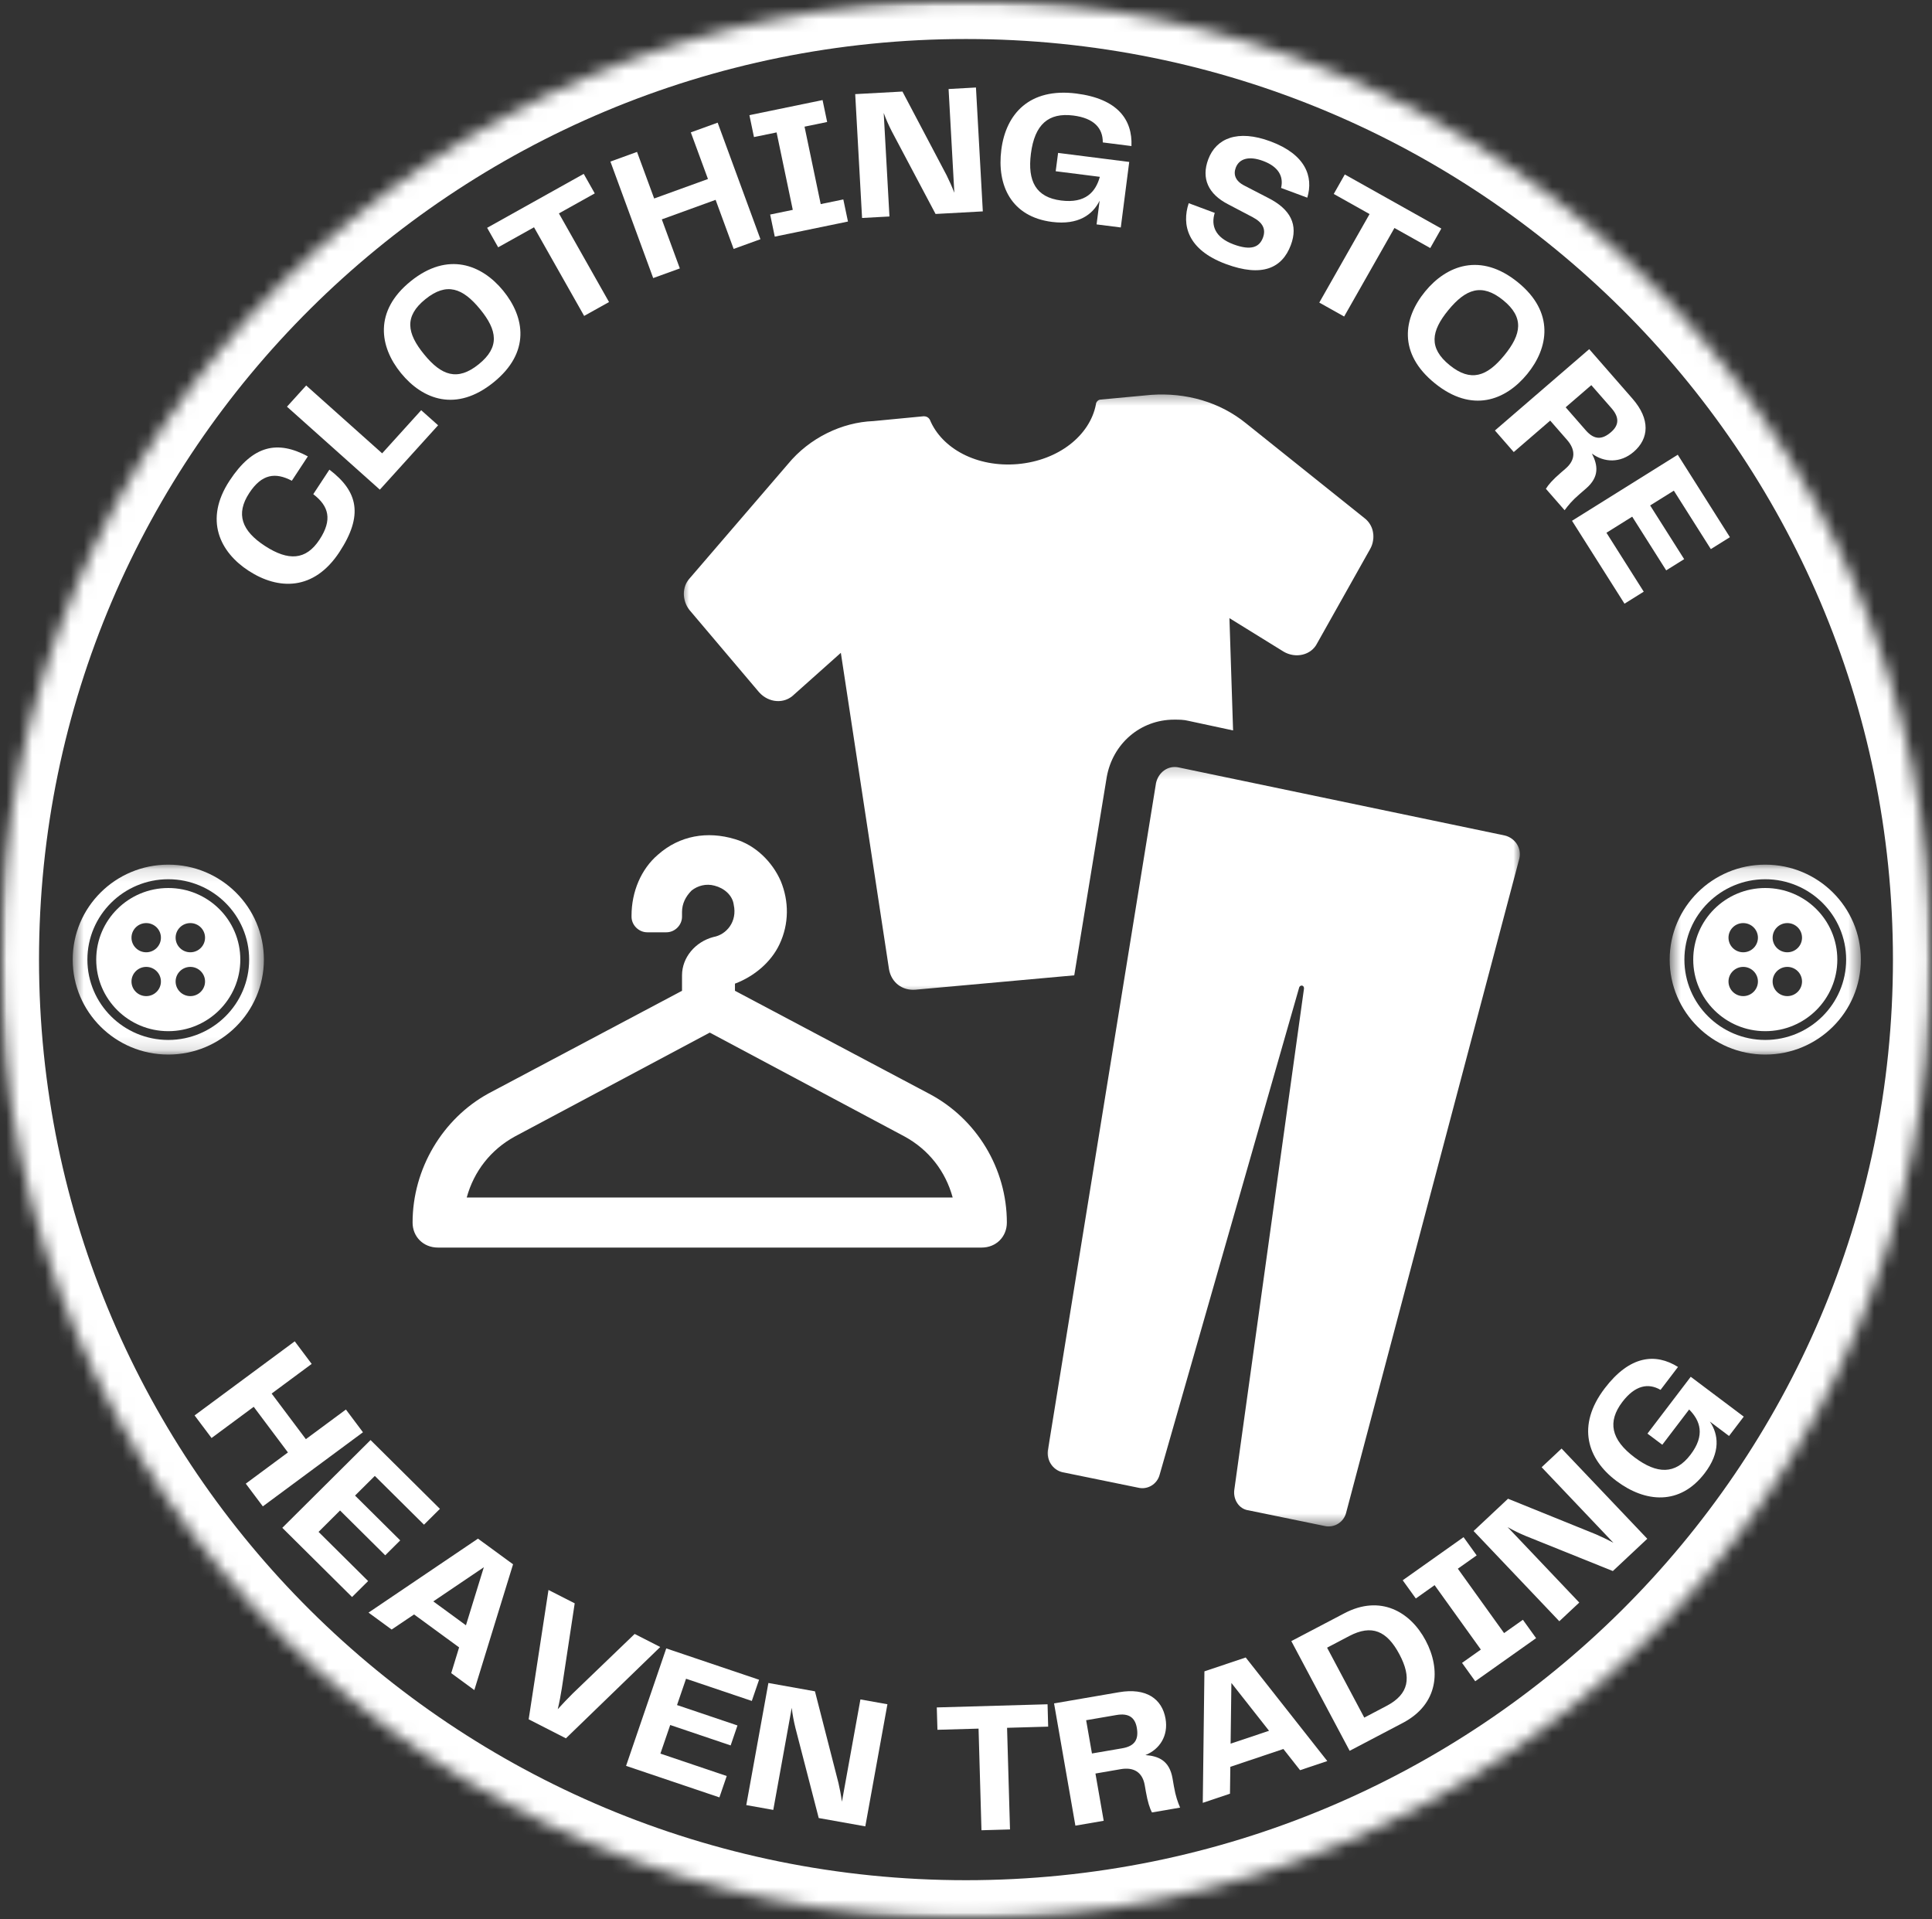 <svg width="150" height="149" viewBox="0 0 150 149" fill="none" xmlns="http://www.w3.org/2000/svg">
<rect x="0" y="0" width="150" height="149" fill="#333333" stroke="none"/>
<g clip-path="url(#clip0_2_145)">
<mask id="mask0_2_145" style="mask-type:luminance" maskUnits="userSpaceOnUse" x="0" y="0" width="150" height="149">
<path d="M0.029 0.029H149.968V148.968H0.029V0.029Z" fill="white"/>
</mask>
<g mask="url(#mask0_2_145)">
<mask id="mask1_2_145" style="mask-type:luminance" maskUnits="userSpaceOnUse" x="0" y="0" width="150" height="149">
<path d="M74.998 0.029C33.594 0.029 0.029 33.37 0.029 74.498C0.029 115.627 33.594 148.968 74.998 148.968C116.402 148.968 149.968 115.627 149.968 74.498C149.968 33.37 116.402 0.029 74.998 0.029Z" fill="white"/>
</mask>
<g mask="url(#mask1_2_145)">
<path d="M74.998 0.029C33.594 0.029 0.029 33.37 0.029 74.498C0.029 115.627 33.594 148.968 74.998 148.968C116.402 148.968 149.968 115.627 149.968 74.498C149.968 33.37 116.402 0.029 74.998 0.029Z" stroke="white" stroke-width="6"/>
</g>
</g>
<mask id="mask2_2_145" style="mask-type:luminance" maskUnits="userSpaceOnUse" x="5" y="67" width="16" height="15">
<path d="M5.644 67.126H20.488V81.87H5.644V67.126Z" fill="white"/>
</mask>
<g mask="url(#mask2_2_145)">
<path d="M13.066 68.259C16.526 68.259 19.344 71.058 19.344 74.498C19.344 77.938 16.526 80.735 13.066 80.735C9.603 80.735 6.785 77.938 6.785 74.498C6.785 71.058 9.603 68.259 13.066 68.259ZM13.066 67.126C8.966 67.126 5.644 70.426 5.644 74.498C5.644 78.568 8.966 81.87 13.066 81.87C17.163 81.87 20.488 78.568 20.488 74.498C20.488 70.426 17.163 67.126 13.066 67.126Z" fill="white"/>
</g>
<path d="M13.066 68.94C9.975 68.94 7.471 71.428 7.471 74.498C7.471 77.566 9.975 80.054 13.066 80.054C16.154 80.054 18.658 77.566 18.658 74.498C18.658 71.428 16.154 68.94 13.066 68.94ZM11.352 77.333C10.722 77.333 10.209 76.824 10.209 76.198C10.209 75.573 10.722 75.064 11.352 75.064C11.983 75.064 12.494 75.573 12.494 76.198C12.494 76.824 11.983 77.333 11.352 77.333ZM11.352 73.93C10.722 73.93 10.209 73.423 10.209 72.796C10.209 72.17 10.722 71.663 11.352 71.663C11.983 71.663 12.494 72.17 12.494 72.796C12.494 73.423 11.983 73.93 11.352 73.93ZM14.777 77.333C14.148 77.333 13.635 76.824 13.635 76.198C13.635 75.573 14.148 75.064 14.777 75.064C15.407 75.064 15.92 75.573 15.92 76.198C15.92 76.824 15.407 77.333 14.777 77.333ZM14.777 73.93C14.148 73.93 13.635 73.423 13.635 72.796C13.635 72.17 14.148 71.663 14.777 71.663C15.407 71.663 15.92 72.17 15.92 72.796C15.92 73.423 15.407 73.93 14.777 73.93Z" fill="white"/>
<mask id="mask3_2_145" style="mask-type:luminance" maskUnits="userSpaceOnUse" x="129" y="67" width="16" height="15">
<path d="M129.633 67.126H144.476V81.87H129.633V67.126Z" fill="white"/>
</mask>
<g mask="url(#mask3_2_145)">
<path d="M137.054 68.259C140.517 68.259 143.335 71.058 143.335 74.498C143.335 77.938 140.517 80.735 137.054 80.735C133.592 80.735 130.776 77.938 130.776 74.498C130.776 71.058 133.592 68.259 137.054 68.259ZM137.054 67.126C132.957 67.126 129.633 70.426 129.633 74.498C129.633 78.568 132.957 81.87 137.054 81.87C141.154 81.87 144.476 78.568 144.476 74.498C144.476 70.426 141.154 67.126 137.054 67.126Z" fill="white"/>
</g>
<path d="M137.054 68.94C133.966 68.94 131.462 71.428 131.462 74.498C131.462 77.566 133.966 80.054 137.054 80.054C140.145 80.054 142.649 77.566 142.649 74.498C142.649 71.428 140.145 68.94 137.054 68.94ZM135.343 77.333C134.713 77.333 134.2 76.824 134.2 76.198C134.2 75.573 134.713 75.064 135.343 75.064C135.972 75.064 136.485 75.573 136.485 76.198C136.485 76.824 135.972 77.333 135.343 77.333ZM135.343 73.93C134.713 73.93 134.2 73.423 134.2 72.796C134.2 72.17 134.713 71.663 135.343 71.663C135.972 71.663 136.485 72.17 136.485 72.796C136.485 73.423 135.972 73.93 135.343 73.93ZM138.767 77.333C138.137 77.333 137.626 76.824 137.626 76.198C137.626 75.573 138.137 75.064 138.767 75.064C139.398 75.064 139.909 75.573 139.909 76.198C139.909 76.824 139.398 77.333 138.767 77.333ZM138.767 73.93C138.137 73.93 137.626 73.423 137.626 72.796C137.626 72.17 138.137 71.663 138.767 71.663C139.398 71.663 139.909 72.17 139.909 72.796C139.909 73.423 139.398 73.93 138.767 73.93Z" fill="white"/>
<path d="M36.237 92.967C36.796 90.924 38.108 89.255 39.97 88.232L55.107 80.165L70.233 88.232C72.105 89.255 73.409 90.924 73.966 92.967H36.237ZM72.105 84.894L57.062 76.919V76.365C58.555 75.803 59.867 74.696 60.52 73.308C61.267 71.731 61.267 69.967 60.614 68.393C59.963 66.909 58.651 65.606 57.062 65.147C54.917 64.498 52.765 64.866 51.09 66.347C49.778 67.463 49.032 69.227 49.032 71.085V71.169C49.032 71.824 49.597 72.378 50.25 72.378H51.742C52.395 72.378 52.952 71.824 52.952 71.169V70.804C52.952 70.155 53.235 69.593 53.699 69.132C54.171 68.758 54.824 68.579 55.475 68.758C56.221 68.946 56.875 69.5 56.968 70.248C57.251 71.543 56.411 72.566 55.381 72.746C53.981 73.12 52.952 74.33 52.952 75.719V76.919L37.919 84.894C34.367 86.844 32.033 90.736 32.033 94.912C32.033 96.019 32.873 96.854 33.999 96.854H76.215C77.338 96.854 78.172 96.019 78.172 94.912C78.172 90.736 75.836 86.844 72.105 84.894Z" fill="white"/>
<mask id="mask4_2_145" style="mask-type:luminance" maskUnits="userSpaceOnUse" x="52" y="30" width="56" height="48">
<path d="M52.865 30.423H107.031V77.346H52.865V30.423Z" fill="white"/>
</mask>
<g mask="url(#mask4_2_145)">
<path d="M58.934 53.741C59.68 54.575 60.891 54.669 61.644 53.927L65.283 50.681L69.023 75.25C69.204 76.272 70.046 76.919 71.076 76.834L83.405 75.719L85.927 60.325C86.391 57.726 88.544 55.869 91.162 55.869C91.53 55.869 91.907 55.869 92.277 55.964L95.736 56.706L95.453 47.989L99.656 50.588C100.592 51.142 101.803 50.869 102.264 49.94L106.382 42.614C106.846 41.779 106.659 40.758 105.912 40.203L96.757 32.877C94.706 31.207 92.088 30.468 89.386 30.654L85.455 31.021C85.274 31.021 85.087 31.207 85.087 31.395C84.623 33.806 82.186 35.748 79.012 36.029C75.836 36.302 73.126 34.821 72.198 32.596C72.105 32.41 71.916 32.315 71.727 32.315L67.806 32.691C65.377 32.784 62.854 33.986 61.173 36.029L53.518 44.932C52.952 45.578 52.952 46.601 53.518 47.343L58.934 53.741Z" fill="white"/>
</g>
<mask id="mask5_2_145" style="mask-type:luminance" maskUnits="userSpaceOnUse" x="80" y="59" width="38" height="60">
<path d="M80.99 59.238H117.997V118.504H80.99V59.238Z" fill="white"/>
</mask>
<g mask="url(#mask5_2_145)">
<path d="M116.844 64.866L91.53 59.583C90.69 59.395 89.943 59.951 89.754 60.786L81.354 112.621C81.26 113.363 81.722 114.104 82.469 114.29L88.356 115.493C89.101 115.679 89.848 115.22 90.037 114.478L100.875 76.638C100.96 76.458 101.243 76.458 101.243 76.739L95.829 115.679C95.736 116.42 96.198 117.162 96.944 117.255L102.832 118.466C103.577 118.643 104.323 118.185 104.513 117.443L117.967 66.628C118.148 65.794 117.59 65.052 116.844 64.866Z" fill="white"/>
</g>
<path d="M26.351 42.861C28.222 40.01 27.805 38.15 25.573 36.461L24.322 38.365C25.529 39.286 25.826 40.343 24.806 41.895C23.748 43.51 22.377 43.554 20.583 42.392C18.762 41.212 18.284 39.901 19.352 38.276C20.331 36.782 21.388 36.655 22.658 37.322L23.901 35.43C21.557 34.171 19.645 34.541 17.822 37.318C15.83 40.351 17.069 42.865 19.315 44.32C21.6 45.8 24.359 45.893 26.351 42.861Z" fill="white"/>
<path d="M29.67 35.195L23.772 29.927L22.281 31.573L29.491 38.014L34.014 33.017L32.701 31.846L29.67 35.195Z" fill="white"/>
<path d="M38.314 29.689C41.201 27.361 40.749 24.626 39.068 22.569C37.414 20.546 34.776 19.501 31.891 21.829C29.004 24.158 29.47 26.934 31.134 28.969C32.825 31.037 35.427 32.017 38.314 29.689ZM32.932 27.516C31.581 25.865 31.376 24.556 33.03 23.224C34.682 21.89 35.929 22.359 37.28 24.012C38.613 25.643 38.818 26.951 37.164 28.282C35.512 29.616 34.265 29.147 32.932 27.516Z" fill="white"/>
<path d="M45.32 13.498L37.821 17.686L38.678 19.199L41.461 17.645L45.353 24.526L47.285 23.449L43.394 16.568L46.177 15.014L45.32 13.498Z" fill="white"/>
<path d="M53.635 10.277L54.966 13.897L50.789 15.41L49.459 11.793L47.392 12.543L50.714 21.588L52.783 20.839L51.383 17.031L55.56 15.515L56.96 19.325L59.041 18.571L55.719 9.523L53.635 10.277Z" fill="white"/>
<path d="M64.22 9.471L63.864 7.769L58.184 8.94L58.538 10.641L60.294 10.28L61.551 16.292L59.795 16.656L60.153 18.371L65.836 17.199L65.475 15.483L63.72 15.845L62.464 9.833L64.22 9.471Z" fill="white"/>
<path d="M73.648 6.911L74.094 14.964C73.907 14.481 73.689 14 73.494 13.606L70.066 7.107L66.398 7.307L66.931 16.922L69.057 16.807L68.611 8.766C68.784 9.251 69 9.732 69.246 10.211L72.637 16.611L76.306 16.411L75.773 6.793L73.648 6.911Z" fill="white"/>
<path d="M81.68 17.229C83.718 17.487 84.839 16.667 85.374 15.582L85.138 17.421L87.018 17.659L87.673 12.572L82.15 11.871L81.964 13.294L85.392 13.728C85.065 14.898 84.288 15.808 82.377 15.565C80.441 15.319 79.763 14.08 80.04 11.924C80.333 9.654 81.407 8.726 83.332 8.969C84.937 9.173 85.631 9.949 85.62 11.057L87.846 11.339C87.934 9.292 86.776 7.669 83.566 7.261C79.936 6.8 78.101 8.832 77.743 11.618C77.385 14.391 78.512 16.826 81.68 17.229Z" fill="white"/>
<path d="M92.291 15.775C91.74 17.442 92.177 19.382 95.168 20.494C98.008 21.549 99.549 20.807 100.218 19.031C100.81 17.456 100.21 16.244 98.442 15.355L96.631 14.419C95.911 14.059 95.744 13.548 95.943 13.02C96.21 12.315 96.967 12.085 98.071 12.497C99.274 12.944 99.671 13.71 99.463 14.591L101.498 15.347C101.99 13.706 101.361 11.988 98.643 10.977C96.09 10.027 94.421 10.737 93.809 12.366C93.248 13.857 93.815 15.074 95.355 15.862L97.266 16.866C98.031 17.274 98.307 17.78 98.053 18.457C97.781 19.176 97.152 19.483 95.772 18.972C94.338 18.439 94.004 17.509 94.312 16.527L92.291 15.775Z" fill="white"/>
<path d="M111.903 17.744L104.41 13.544L103.552 15.058L106.333 16.618L102.429 23.491L104.359 24.573L108.264 17.699L111.045 19.258L111.903 17.744Z" fill="white"/>
<path d="M111.401 29.757C114.284 32.089 116.886 31.095 118.572 29.039C120.228 27.018 120.721 24.239 117.838 21.907C114.955 19.575 112.314 20.594 110.648 22.627C108.953 24.692 108.518 27.424 111.401 29.757ZM112.444 24.082C113.797 22.431 115.047 21.964 116.697 23.3C118.347 24.636 118.139 25.943 116.786 27.594C115.449 29.221 114.202 29.688 112.552 28.352C110.902 27.016 111.11 25.709 112.444 24.082Z" fill="white"/>
<path d="M123.134 37.93C124.192 37.019 124.06 36.117 123.596 35.212C124.538 35.913 125.805 35.972 126.841 35.078C128.029 34.054 128.147 32.552 126.741 30.946L123.386 27.106L116.066 33.421L117.527 35.095L120.357 32.653L121.667 34.153C122.298 34.874 122.375 35.671 121.549 36.382L121.165 36.714C120.558 37.237 120.211 37.633 120.023 37.948L121.476 39.611C121.761 39.23 122.033 38.88 122.64 38.358L123.134 37.93ZM123.124 33.413L121.557 31.619L123.549 29.901L125.118 31.694C125.748 32.415 125.696 33.017 125.079 33.549C124.395 34.139 123.785 34.167 123.124 33.413Z" fill="white"/>
<path d="M124.724 41.36L126.724 40.111L129.363 44.28L130.758 43.409L128.117 39.24L129.957 38.092L132.829 42.629L134.31 41.704L130.26 35.303L122.051 40.431L126.126 46.867L127.619 45.934L124.724 41.36Z" fill="white"/>
<path d="M26.856 109.427L23.747 111.728L21.09 108.188L24.199 105.886L22.884 104.132L15.108 109.885L16.425 111.639L19.698 109.216L22.355 112.759L19.082 115.182L20.406 116.946L28.18 111.193L26.856 109.427Z" fill="white"/>
<path d="M24.733 118.927L26.401 117.265L29.909 120.745L31.073 119.587L27.565 116.107L29.101 114.582L32.918 118.367L34.155 117.138L28.77 111.797L21.918 118.611L27.333 123.983L28.581 122.744L24.733 118.927Z" fill="white"/>
<path d="M35.033 129.893L36.827 131.208L39.834 121.443L37.11 119.451L28.612 125.194L30.408 126.508L32.148 125.336L35.645 127.894L35.033 129.893ZM33.641 124.323L37.564 121.672L36.176 126.178L33.641 124.323Z" fill="white"/>
<path d="M49.275 126.85L44.451 131.488C44.049 131.884 43.68 132.282 43.304 132.693C43.434 132.157 43.53 131.62 43.621 131.064L44.62 124.473L42.584 123.435L41.046 133.477L43.937 134.954L51.261 127.863L49.275 126.85Z" fill="white"/>
<path d="M51.274 136.14L52.035 133.919L56.728 135.505L57.257 133.955L52.564 132.371L53.264 130.327L58.37 132.051L58.934 130.406L51.727 127.973L48.608 137.092L55.855 139.539L56.423 137.88L51.274 136.14Z" fill="white"/>
<path d="M66.803 131.934L65.367 139.874C65.296 139.361 65.198 138.844 65.096 138.413L63.273 131.304L59.658 130.657L57.941 140.137L60.037 140.511L61.471 132.585C61.528 133.096 61.626 133.614 61.754 134.137L63.566 141.142L67.182 141.788L68.899 132.308L66.803 131.934Z" fill="white"/>
<path d="M81.332 132.31L72.732 132.555L72.783 134.291L75.975 134.2L76.201 142.09L78.416 142.027L78.188 134.137L81.38 134.046L81.332 132.31Z" fill="white"/>
<path d="M91.033 138.052C90.793 136.682 89.949 136.329 88.93 136.254C90.022 135.817 90.726 134.768 90.492 133.428C90.224 131.886 88.991 131.011 86.879 131.375L81.837 132.242L83.493 141.733L85.691 141.355L85.05 137.687L87.019 137.347C87.967 137.185 88.694 137.529 88.879 138.6L88.966 139.099C89.105 139.885 89.265 140.387 89.44 140.708L91.623 140.332C91.442 139.893 91.281 139.479 91.145 138.695L91.033 138.052ZM87.135 135.726L84.779 136.13L84.328 133.548L86.683 133.144C87.632 132.98 88.124 133.336 88.262 134.136C88.417 135.019 88.126 135.554 87.135 135.726Z" fill="white"/>
<path d="M100.937 137.427L103.051 136.718L96.716 128.677L93.511 129.754L93.383 139.962L95.495 139.252L95.523 137.165L99.641 135.782L100.937 137.427ZM95.544 135.368L95.605 130.655L98.528 134.368L95.544 135.368Z" fill="white"/>
<path d="M104.384 125.242L100.258 127.406L104.787 135.923L108.911 133.758C111.696 132.297 111.885 129.611 110.687 127.358C109.495 125.117 107.169 123.781 104.384 125.242ZM107.649 132.438L105.922 133.346L103.035 127.916L104.762 127.008C106.504 126.095 107.682 126.608 108.648 128.427C109.608 130.232 109.403 131.519 107.649 132.438Z" fill="white"/>
<path d="M114.648 120.751L113.63 119.336L108.906 122.683L109.924 124.097L111.382 123.062L114.973 128.062L113.512 129.097L114.536 130.524L119.262 127.177L118.237 125.75L116.776 126.783L113.187 121.785L114.648 120.751Z" fill="white"/>
<path d="M119.692 113.908L125.266 119.775C124.808 119.526 124.33 119.298 123.923 119.122L117.083 116.353L114.41 118.859L121.065 125.864L122.613 124.413L117.051 118.556C117.496 118.815 117.974 119.043 118.473 119.251L125.221 121.967L127.895 119.461L121.24 112.457L119.692 113.908Z" fill="white"/>
<path d="M132.354 114.367C133.595 112.738 133.434 111.364 132.753 110.361L134.242 111.481L135.385 109.979L131.269 106.885L127.908 111.297L129.06 112.162L131.145 109.425C132.004 110.288 132.411 111.412 131.249 112.936C130.071 114.484 128.651 114.452 126.907 113.142C125.07 111.762 124.792 110.371 125.961 108.835C126.938 107.554 127.959 107.342 128.924 107.902L130.279 106.123C128.533 105.03 126.539 105.22 124.588 107.784C122.379 110.684 123.241 113.273 125.495 114.969C127.74 116.656 130.427 116.895 132.354 114.367Z" fill="white"/>
</g>
<defs>
<clipPath id="clip0_2_145">
<rect width="150" height="149" fill="white"/>
</clipPath>
</defs>
</svg>
